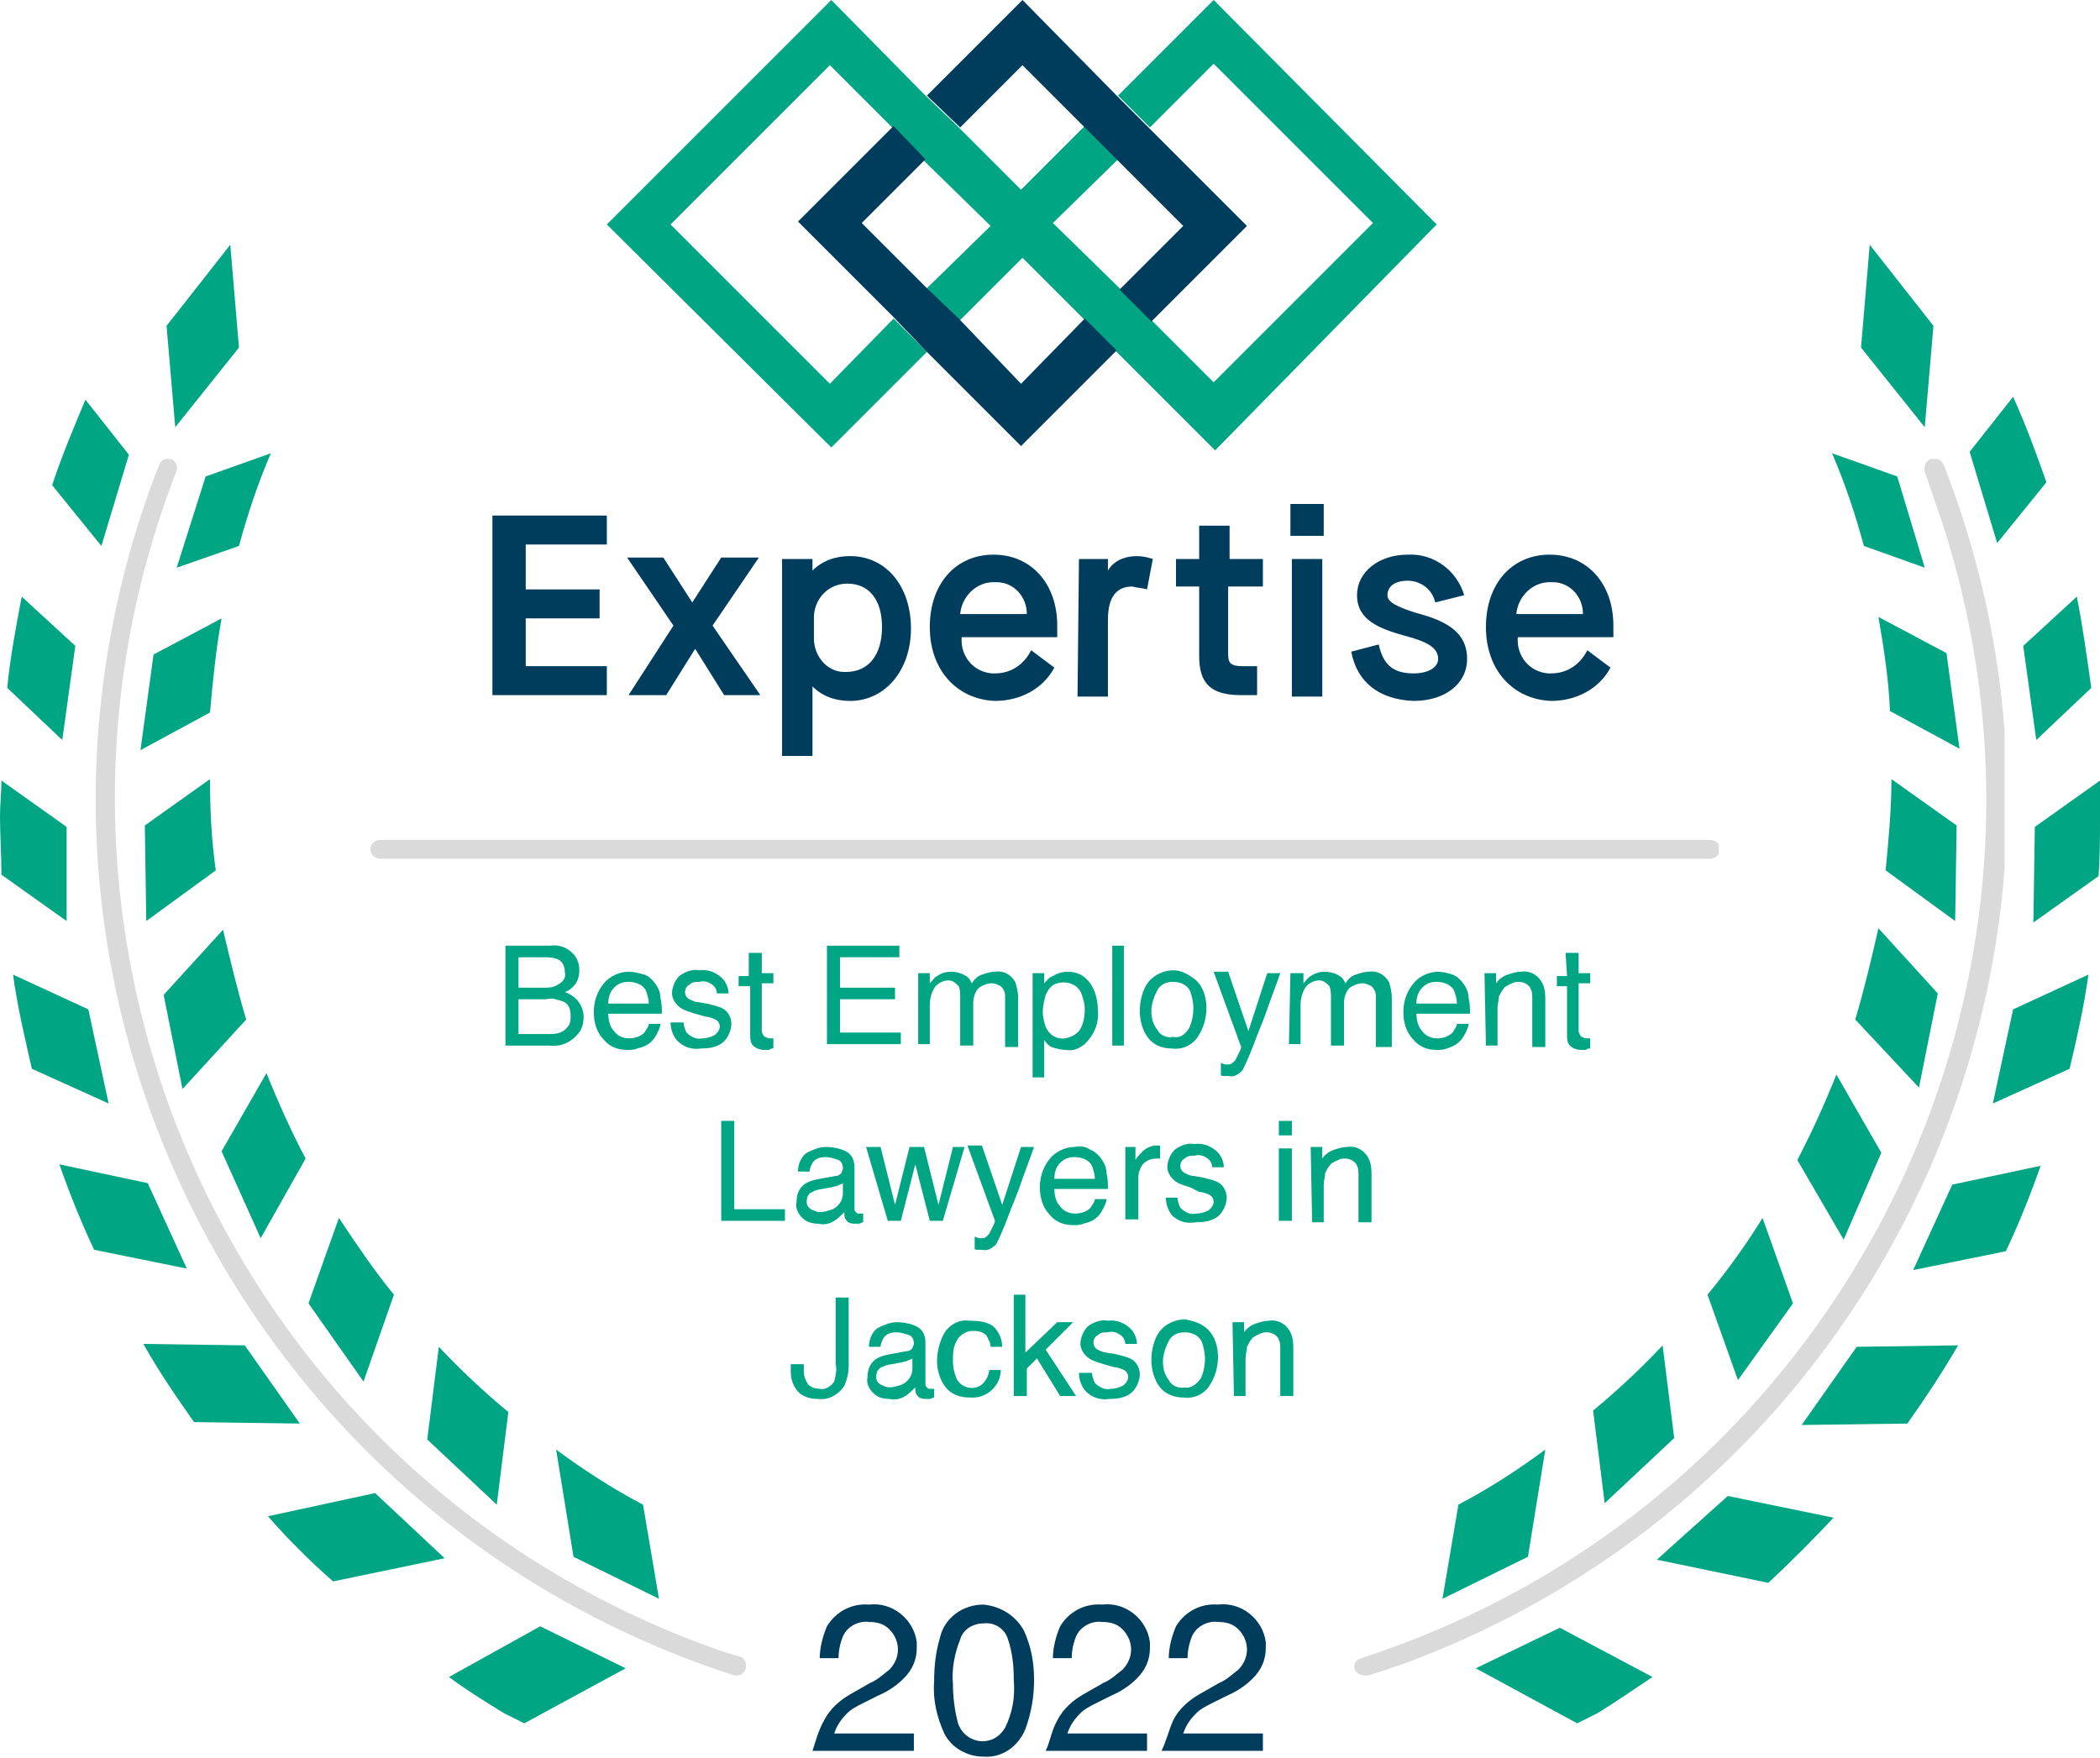 <?xml version="1.0" encoding="utf-8"?>
<!-- Generator: Adobe Illustrator 28.3.0, SVG Export Plug-In . SVG Version: 6.00 Build 0)  -->
<svg version="1.1" id="AW_02" xmlns="http://www.w3.org/2000/svg" xmlns:xlink="http://www.w3.org/1999/xlink" x="0px" y="0px"
	 width="145px" height="121.4px" viewBox="0 0 145 121.4" enable-background="new 0 0 145 121.4" xml:space="preserve">
<g>
	<defs>
		<rect id="SVGID_1_" width="145" height="121.4"/>
	</defs>
	<clipPath id="SVGID_00000080886166248836487120000010854269404770278801_">
		<use xlink:href="#SVGID_1_"  overflow="visible"/>
	</clipPath>
	<g id="Group_386" clip-path="url(#SVGID_00000080886166248836487120000010854269404770278801_)">
		<g id="Group_377">
			<g>
				<defs>
					<rect id="SVGID_00000103266139343830329800000010401652120837567627_" width="145" height="121.4"/>
				</defs>
				<clipPath id="SVGID_00000093895548313134545270000010898254877003988911_">
					<use xlink:href="#SVGID_00000103266139343830329800000010401652120837567627_"  overflow="visible"/>
				</clipPath>
				<g id="Group_376" clip-path="url(#SVGID_00000093895548313134545270000010898254877003988911_)">
					<g id="Group_369" transform="translate(25.574 57.998)" opacity="0.15" enable-background="new    ">
						<g id="Group_368">
							<g>
								<defs>
									<rect id="SVGID_00000088847461537569822640000000684597225140945843_" x="0" y="0" width="93.1" height="1.3"/>
								</defs>
								<clipPath id="SVGID_00000132077912172627912600000010649984101199889542_">
									<use xlink:href="#SVGID_00000088847461537569822640000000684597225140945843_"  overflow="visible"/>
								</clipPath>
								<g id="Group_367" clip-path="url(#SVGID_00000132077912172627912600000010649984101199889542_)">
									<path id="Path_1259" fill="#050605" d="M92.5,1.3H0.7C0.3,1.3,0,1,0,0.6C0,0.3,0.3,0,0.7,0h91.8c0.4,0,0.7,0.3,0.7,0.6
										C93.2,1,92.9,1.3,92.5,1.3C92.5,1.3,92.5,1.3,92.5,1.3"/>
								</g>
							</g>
						</g>
					</g>
					<g id="Group_372" transform="translate(6.601 31.693)" opacity="0.15" enable-background="new    ">
						<g id="Group_371">
							<g>
								<defs>
									<rect id="SVGID_00000082339888896672358400000000741651171627471273_" x="0" y="0" width="44.9" height="84"/>
								</defs>
								<clipPath id="SVGID_00000169557040450975000520000008790631979331828108_">
									<use xlink:href="#SVGID_00000082339888896672358400000000741651171627471273_"  overflow="visible"/>
								</clipPath>
								<g id="Group_370" clip-path="url(#SVGID_00000169557040450975000520000008790631979331828108_)">
									<path id="Path_1260" fill="#050605" d="M44.3,84c-0.1,0-0.1,0-0.2,0C10.7,73.2-7.7,37.4,3.1,4c0.4-1.2,0.8-2.4,1.3-3.6
										C4.5,0.1,4.8-0.1,5.2,0c0.3,0.1,0.5,0.5,0.4,0.8c0,0,0,0,0,0C-6.9,32.9,9,69,41,81.5c1.1,0.4,2.3,0.9,3.5,1.2
										c0.3,0.1,0.5,0.5,0.4,0.8C44.8,83.8,44.6,84,44.3,84"/>
								</g>
							</g>
						</g>
					</g>
					<g id="Group_375" transform="translate(93.507 31.693)" opacity="0.15" enable-background="new    ">
						<g id="Group_374">
							<g>
								<defs>
									<rect id="SVGID_00000008118217428645943420000018093180857627971990_" x="0" y="0" width="44.9" height="84"/>
								</defs>
								<clipPath id="SVGID_00000067958756829094236810000012702072535803499686_">
									<use xlink:href="#SVGID_00000008118217428645943420000018093180857627971990_"  overflow="visible"/>
								</clipPath>
								<g id="Group_373" clip-path="url(#SVGID_00000067958756829094236810000012702072535803499686_)">
									<path id="Path_1261" fill="#050605" d="M0.7,84C0.3,84,0,83.7,0,83.4c0-0.3,0.2-0.5,0.5-0.6C33.2,72.2,51.2,37.1,40.6,4.4
										c-0.4-1.2-0.8-2.3-1.2-3.5c-0.1-0.3,0-0.7,0.4-0.9c0.3-0.1,0.7,0,0.9,0.4c0,0,0,0,0,0c12.8,32.7-3.4,69.5-36,82.3
										c-1.2,0.5-2.5,0.9-3.7,1.3C0.8,84,0.7,84,0.7,84"/>
								</g>
							</g>
						</g>
					</g>
				</g>
			</g>
		</g>
		<path id="Path_1262" fill="#00A583" d="M16.5,24l-0.6-7.1l-4.4,5.6l0.6,7L16.5,24z"/>
		<g id="Group_385">
			<g>
				<defs>
					<rect id="SVGID_00000031183993296856347930000012495846507104893096_" width="145" height="121.4"/>
				</defs>
				<clipPath id="SVGID_00000081614908877040034170000015858730129480933805_">
					<use xlink:href="#SVGID_00000031183993296856347930000012495846507104893096_"  overflow="visible"/>
				</clipPath>
				<g id="Group_384" clip-path="url(#SVGID_00000081614908877040034170000015858730129480933805_)">
					<path id="Path_1263" fill="#00A583" d="M8.9,31.4l-3-3.8c-0.8,1.9-1.6,3.8-2.3,5.9L7,37.7L8.9,31.4z"/>
					<path id="Path_1264" fill="#00A583" d="M12.2,39.2l4.3-1.5c0.6-2.2,1.3-4.3,2.2-6.4l-4.5,1.6L12.2,39.2z"/>
					<path id="Path_1265" fill="#00A583" d="M5.2,44.6l-3.7-3.4c-0.4,2.1-0.8,4.2-1,6.3l3.8,3.6L5.2,44.6z"/>
					<path id="Path_1266" fill="#00A583" d="M15.3,42.7l-4.7,2.5l-0.9,6.6l4.8-2.6C14.7,47,14.9,44.9,15.3,42.7"/>
					<path id="Path_1267" fill="#00A583" d="M4.6,57.1l-4.5-3.2c0,0.8-0.1,1.7-0.1,2.4c0,1.4,0.1,2.7,0.1,4.1l4.5,3.2V57.1z"/>
					<path id="Path_1268" fill="#00A583" d="M10,57l0.1,6.6l4.8-3.5c-0.3-2.1-0.4-4.2-0.4-6.3L10,57z"/>
					<path id="Path_1269" fill="#00A583" d="M6.1,69.7l-5.2-2.4c0.3,2.2,0.8,4.3,1.3,6.5l5.3,2.4L6.1,69.7z"/>
					<path id="Path_1270" fill="#00A583" d="M17,70.4c-0.6-2-1.1-4.1-1.6-6.2l-4.1,4.5l1.3,6.5L17,70.4z"/>
					<path id="Path_1271" fill="#00A583" d="M10.2,81.7l-6.1-1.3c0.7,2,1.5,4,2.4,5.9l6.4,1.3L10.2,81.7z"/>
					<path id="Path_1272" fill="#00A583" d="M21.1,80c-1-1.9-1.9-3.9-2.7-5.9l-3.1,5.4l2.7,6L21.1,80z"/>
					<path id="Path_1273" fill="#00A583" d="M16.9,92.9l-7-0.1c1,1.8,2.3,3.7,3.5,5.4l7.3,0.1L16.9,92.9z"/>
					<path id="Path_1274" fill="#00A583" d="M27.2,89.4c-1.4-1.7-2.6-3.5-3.8-5.3l-2.1,5.9l3.8,5.4L27.2,89.4z"/>
					<path id="Path_1275" fill="#00A583" d="M18.5,104.7c1.4,1.6,2.9,3.1,4.5,4.5l7.7-1.6l-4.8-4.5L18.5,104.7z"/>
					<path id="Path_1276" fill="#00A583" d="M35.1,97.5c-1.7-1.4-3.3-2.9-4.8-4.5l-0.8,6.4l4.8,4.5L35.1,97.5z"/>
					<path id="Path_1277" fill="#00A583" d="M31,115.8c1.2,0.9,2.5,1.7,3.8,2.5l1.4,0.7l7-3.8l-5.9-2.9L31,115.8z"/>
					<path id="Path_1278" fill="#00A583" d="M38.4,100.1l1.2,7.4l5.9,2.9l-1.1-6.5C42.3,102.8,40.3,101.5,38.4,100.1"/>
					<path id="Path_1279" fill="#00A583" d="M133.5,22.5l-4.4-5.6l-0.6,7.1l4.4,5.5L133.5,22.5z"/>
					<path id="Path_1280" fill="#00A583" d="M141.3,33.3c-0.7-2-1.4-3.9-2.3-5.9l-3,3.8l1.9,6.3L141.3,33.3z"/>
					<path id="Path_1281" fill="#00A583" d="M132.9,39.2l-1.9-6.3l-4.5-1.6c0.9,2.1,1.6,4.2,2.2,6.4L132.9,39.2z"/>
					<path id="Path_1282" fill="#00A583" d="M140.6,51.1l3.8-3.6c-0.3-2.1-0.6-4.3-1-6.3l-3.7,3.4L140.6,51.1z"/>
					<path id="Path_1283" fill="#00A583" d="M130.5,49.1l4.8,2.6l-0.9-6.6l-4.7-2.5C130.1,44.9,130.4,46.9,130.5,49.1"/>
					<path id="Path_1284" fill="#00A583" d="M145,53.9l-4.5,3.2l-0.1,6.6l4.5-3.2c0.1-1.3,0.1-2.7,0.1-4.1
						C145,55.5,145,54.7,145,53.9"/>
					<path id="Path_1285" fill="#00A583" d="M135.1,57l-4.5-3.2c0,2.1-0.2,4.2-0.4,6.3l4.8,3.5L135.1,57z"/>
					<path id="Path_1286" fill="#00A583" d="M137.6,76.2l5.3-2.4c0.5-2.1,1-4.3,1.3-6.5l-5.2,2.4L137.6,76.2z"/>
					<path id="Path_1287" fill="#00A583" d="M128.1,70.4l4.4,4.7l1.3-6.5l-4.1-4.5C129.2,66.3,128.7,68.4,128.1,70.4"/>
					<path id="Path_1288" fill="#00A583" d="M132.1,87.7l6.4-1.3c0.9-1.9,1.7-3.9,2.4-5.9l-6.1,1.3L132.1,87.7z"/>
					<path id="Path_1289" fill="#00A583" d="M129.9,79.6l-3.1-5.4c-0.8,2-1.7,4-2.7,5.9l3.2,5.5L129.9,79.6z"/>
					<path id="Path_1290" fill="#00A583" d="M124.4,98.4l7.3-0.1c1.2-1.7,2.4-3.5,3.5-5.4l-7,0.1L124.4,98.4z"/>
					<path id="Path_1291" fill="#00A583" d="M123.8,90l-2.1-5.9c-1.1,1.8-2.4,3.6-3.8,5.3l2.1,5.9L123.8,90z"/>
					<path id="Path_1292" fill="#00A583" d="M114.4,107.7l7.7,1.6c1.6-1.5,3.1-3,4.5-4.5l-7.3-1.5L114.4,107.7z"/>
					<path id="Path_1293" fill="#00A583" d="M110.8,103.8l4.8-4.5l-0.8-6.4c-1.5,1.6-3.1,3.1-4.8,4.5L110.8,103.8z"/>
					<path id="Path_1294" fill="#00A583" d="M101.9,115.2l7,3.8l1.4-0.7c1.3-0.8,2.6-1.7,3.8-2.5l-6.4-3.4L101.9,115.2z"/>
					<path id="Path_1295" fill="#00A583" d="M106.7,100.1c-1.9,1.4-3.9,2.7-6,3.8l-1.1,6.5l5.9-2.9L106.7,100.1z"/>
					<g id="Group_383" transform="translate(41.88 0)" opacity="0">
						<g id="Group_382">
							<g>
								<defs>
									<rect id="SVGID_00000150812995086269107360000000228608450272714907_" x="0" width="57.4" height="30.9"/>
								</defs>
								<clipPath id="SVGID_00000057859695706450600960000012179300554660188559_">
									<use xlink:href="#SVGID_00000150812995086269107360000000228608450272714907_"  overflow="visible"/>
								</clipPath>
								<g id="Group_381" clip-path="url(#SVGID_00000057859695706450600960000012179300554660188559_)">
									<path id="Path_1296" fill="#FFFFFF" d="M28.7,4.5l11,11l-3.8,3.8l2.3,2.2l5.9-5.9L28.7,0l-5.9,5.9l2.2,2.3L28.7,4.5z"/>
									<g id="Group_380" opacity="0.75" enable-background="new    ">
										<g id="Group_379">
											<g>
												<defs>
													<rect id="SVGID_00000149377667996422046540000002520367481362788736_" x="0" width="57.4" height="30.9"/>
												</defs>
												<clipPath id="SVGID_00000130609693534443361480000002843395426646818466_">
													<use xlink:href="#SVGID_00000149377667996422046540000002520367481362788736_"  overflow="visible"/>
												</clipPath>
												<g id="Group_378" clip-path="url(#SVGID_00000130609693534443361480000002843395426646818466_)">
													<path id="Path_1297" fill="#FFFFFF" d="M35.9,5.9l2.3,2.3l3.7-3.8l11,11l-11,10.9l-11-10.9l3.8-3.8l-2.2-2.2l-3.8,3.7
														L15.5,0L0,15.5l15.5,15.4l5.9-5.9l-2.2-2.3l-3.8,3.8l-11-10.9l11-11l11,11l-3.8,3.8l2.2,2.2l3.8-3.8l13.2,13.2
														l15.5-15.4L41.9,0L35.9,5.9z"/>
												</g>
											</g>
										</g>
									</g>
									<path id="Path_1298" fill="#FFFFFF" d="M28.7,26.4L17.7,15.5l3.7-3.8l-2.2-2.2l-5.9,5.9l15.4,15.4l5.9-5.9l-2.2-2.3
										L28.7,26.4z"/>
								</g>
							</g>
						</g>
					</g>
					<path id="Path_1299" fill="#00A583" d="M99.2,15.5L83.8,0l-6.6,6.6l2.2,2.2l4.4-4.4l11,11l-11,11L79.4,22l-2.2-2.2l-4.5-4.4
						l4.5-4.4l-2.3-2.3l-4.4,4.4l-4.4-4.4l-2.3-2.2L57.4,0L41.9,15.5l15.5,15.4l6.6-6.6L61.7,22l-4.4,4.5l-11-11l11-11l4.4,4.4
						l2.2,2.3l4.5,4.4l-4.5,4.4l2.3,2.2l4.4-4.4l4.4,4.4l2.3,2.3l6.6,6.6L99.2,15.5z"/>
					<path id="Path_1300" fill="#003D5D" d="M70.6,4.5l4.4,4.4l2.3,2.3l4.4,4.4l-4.4,4.4l2.2,2.2l6.6-6.6l-6.6-6.6l-2.2-2.2L70.6,0
						l-6.6,6.6l2.3,2.2L70.6,4.5z M74.9,22l-4.4,4.5L66.2,22l-2.3-2.2l-4.4-4.4l4.4-4.4l-2.2-2.3l-6.6,6.6l6.6,6.6l2.2,2.3l6.6,6.6
						l6.6-6.6L74.9,22z"/>
					<path id="Path_1301" fill="#003D5D" d="M34,35.6h7.9v2h-5.6v3.1h5.1v2h-5.1V46h5.6v2H34"/>
					<path id="Path_1302" fill="#003D5D" d="M46.5,43.2l-3.2-4.7h2.5l2,3.1h0l2-3.1h2.6l-3.2,4.7l3.3,4.8h-2.5l-2-3.2h0l-2,3.2h-2.6
						"/>
					<path id="Path_1303" fill="#003D5D" d="M60.9,43.3c0-1.9-0.9-3-2.4-3c-1.2,0-2.2,0.9-2.3,2.2c0,0,0,0.1,0,0.1v1.5
						c0,1.2,0.9,2.3,2.1,2.3c0,0,0.1,0,0.1,0C60,46.4,60.9,45.2,60.9,43.3 M54,38.6h2.1v0.8h0c0.7-0.7,1.6-1,2.6-1
						c2.5,0,4.2,2.1,4.2,5s-1.8,5-4.2,5c-1,0-1.9-0.3-2.6-1h0v4.8H54"/>
					<path id="Path_1304" fill="#003D5D" d="M70.9,42.4c0-1.2-0.9-2.2-2.1-2.2c-0.1,0-0.1,0-0.2,0c-1.2,0-2.2,1-2.3,2.2H70.9z
						 M64.2,43.3c0-3,1.8-5,4.4-5c2.6,0,4.4,2,4.4,4.9V44h-6.6c-0.1,1.3,0.8,2.4,2.1,2.5c0.1,0,0.1,0,0.2,0c1.1,0,2-0.6,2.5-1.6
						l1.6,1.2c-0.8,1.5-2.4,2.3-4.1,2.3C66.1,48.3,64.2,46.3,64.2,43.3"/>
					<path id="Path_1305" fill="#003D5D" d="M74.5,38.6h2v0.8h0c0.4-0.7,1.2-1,2-1c0.4,0,0.8,0.1,1.1,0.2l-0.4,2.1
						c-0.3-0.1-0.7-0.1-1-0.2c-1.1,0-1.7,0.7-1.7,2.3v5.3h-2.1"/>
					<path id="Path_1306" fill="#003D5D" d="M84.8,40.5v4.7c0,0.6,0.2,0.8,1,0.8h1v2h-1.1c-2.1,0-2.9-0.8-2.9-2.7v-4.8h-1.6v-1.9
						h1.6v-2.3h2.1v2.3h2.3v1.9"/>
					<path id="Path_1307" fill="#003D5D" d="M89.2,38.6h2.1v9.5h-2.1L89.2,38.6z M89.1,34.8h2.3V37h-2.3V34.8z"/>
					<path id="Path_1308" fill="#003D5D" d="M93.3,45l1.9-0.5c0.3,1.4,1,2,2.4,2c1,0,1.7-0.4,1.7-1c0-0.8-0.8-1.2-2.3-1.6
						c-1.8-0.5-3.3-1.1-3.3-2.8c0-1.6,1.5-2.8,3.5-2.8c1.8-0.1,3.4,1.1,3.9,2.8l-2,0.5c-0.2-0.9-1-1.5-1.9-1.5c-0.9,0-1.4,0.4-1.4,1
						c0,0.5,0.7,0.8,1.9,1.2c1.9,0.5,3.6,1.2,3.6,3.2c0,1.7-1.5,2.9-3.7,2.9C95.2,48.3,93.7,47.1,93.3,45"/>
					<path id="Path_1309" fill="#003D5D" d="M109.3,42.4c0-1.2-0.9-2.2-2.1-2.2c-0.1,0-0.1,0-0.2,0c-1.2,0-2.2,1-2.3,2.2H109.3z
						 M102.6,43.3c0-3,1.8-5,4.4-5c2.6,0,4.4,2,4.4,4.9V44h-6.6c-0.1,1.3,0.8,2.4,2.1,2.5c0.1,0,0.1,0,0.2,0c1.1,0,2-0.6,2.5-1.6
						l1.6,1.2c-0.8,1.5-2.4,2.3-4.1,2.3C104.5,48.3,102.6,46.3,102.6,43.3"/>
					<path id="Path_1310" fill="#003D5D" d="M56.9,118.8c0.4-0.8,1.1-1.4,1.8-1.8l1.4-0.8c0.5-0.2,0.9-0.6,1.3-0.9
						c0.8-0.8,0.8-2,0-2.8c-0.4-0.4-0.9-0.5-1.4-0.5c-0.7-0.1-1.5,0.3-1.8,1c-0.2,0.5-0.3,1-0.3,1.5h-1.3c0-0.7,0.2-1.5,0.5-2.2
						c0.6-1,1.7-1.6,2.9-1.5c1.6-0.2,3.1,1,3.3,2.6c0,0.1,0,0.3,0,0.4c0,0.8-0.3,1.5-0.9,2.1c-0.5,0.5-1.1,0.9-1.8,1.2l-1,0.5
						c-0.4,0.2-0.8,0.4-1.1,0.7c-0.4,0.4-0.7,0.8-0.9,1.4h5.5v1.2h-7C56.3,120.3,56.5,119.5,56.9,118.8"/>
					<path id="Path_1311" fill="#003D5D" d="M70.7,112.6c0.5,1.1,0.7,2.2,0.7,3.4c0,1.2-0.2,2.3-0.6,3.4c-0.5,1.2-1.6,2-2.9,1.9
						c-1.1,0-2.2-0.6-2.7-1.6c-0.5-1.1-0.8-2.3-0.7-3.6c0-1,0.1-2,0.4-3c0.3-1.4,1.6-2.3,3-2.3C69,110.9,70.1,111.5,70.7,112.6
						 M69.4,119.3c0.5-1,0.7-2.1,0.6-3.3c0-1-0.1-1.9-0.4-2.8c-0.2-0.7-0.9-1.2-1.7-1.1c-0.7,0-1.4,0.4-1.6,1.1
						c-0.4,1-0.6,2.1-0.5,3.1c0,0.8,0.1,1.7,0.3,2.5c0.2,1,1.2,1.6,2.1,1.4C68.7,120.1,69.1,119.8,69.4,119.3"/>
					<path id="Path_1312" fill="#003D5D" d="M73,118.8c0.4-0.8,1.1-1.4,1.8-1.8l1.4-0.8c0.5-0.2,0.9-0.6,1.3-0.9
						c0.8-0.8,0.8-2,0-2.8c-0.4-0.4-0.9-0.5-1.4-0.5c-0.7-0.1-1.5,0.3-1.8,1c-0.2,0.5-0.3,1-0.3,1.5h-1.3c0-0.7,0.2-1.5,0.5-2.2
						c0.6-1,1.7-1.6,2.9-1.5c1.6-0.2,3.1,1,3.3,2.6c0,0.1,0,0.3,0,0.4c0,0.8-0.3,1.5-0.9,2.1c-0.5,0.5-1.1,0.9-1.8,1.2l-1,0.5
						c-0.4,0.2-0.8,0.4-1.1,0.7c-0.4,0.4-0.7,0.8-0.9,1.4h5.5v1.2h-7C72.5,120.3,72.6,119.5,73,118.8"/>
					<path id="Path_1313" fill="#003D5D" d="M81,118.8c0.4-0.8,1.1-1.4,1.8-1.8l1.4-0.8c0.5-0.2,0.9-0.6,1.3-0.9
						c0.8-0.8,0.8-2,0-2.8c-0.4-0.4-0.9-0.5-1.4-0.5c-0.7-0.1-1.5,0.3-1.8,1c-0.2,0.5-0.3,1-0.3,1.5h-1.3c0-0.7,0.2-1.5,0.5-2.2
						c0.6-1,1.7-1.6,2.9-1.5c1.6-0.2,3.1,1,3.3,2.6c0,0.1,0,0.3,0,0.4c0,0.8-0.3,1.5-0.9,2.1c-0.5,0.5-1.1,0.9-1.8,1.2l-1,0.5
						c-0.4,0.2-0.8,0.4-1.1,0.7c-0.4,0.4-0.7,0.8-0.9,1.4h5.5v1.2h-7C80.5,120.3,80.7,119.5,81,118.8"/>
					<path id="Path_1314" fill="#00A583" d="M35,65.3h3c0.7-0.1,1.3,0.2,1.7,0.7c0.2,0.3,0.3,0.6,0.3,1c0,0.4-0.1,0.8-0.4,1.1
						c-0.2,0.2-0.3,0.3-0.6,0.4c0.3,0.1,0.6,0.3,0.8,0.5c0.3,0.3,0.5,0.8,0.5,1.2c0,0.4-0.1,0.9-0.4,1.2c-0.5,0.6-1.2,0.9-2,0.8h-3
						V65.3z M37.6,68.2c0.3,0,0.6,0,0.9-0.2c0.4-0.2,0.6-0.5,0.5-0.9c0-0.4-0.2-0.8-0.6-0.9c-0.3-0.1-0.6-0.1-0.9-0.1h-1.7v2.1H37.6
						z M38,71.4c0.5,0,0.9-0.1,1.2-0.5c0.2-0.2,0.2-0.5,0.2-0.8c0-0.5-0.2-0.9-0.7-1c-0.3-0.1-0.6-0.2-1-0.1h-1.9v2.4L38,71.4z"/>
					<path id="Path_1315" fill="#00A583" d="M44.5,67.3c0.3,0.1,0.6,0.4,0.8,0.7c0.2,0.3,0.3,0.6,0.3,0.9c0.1,0.4,0.1,0.7,0.1,1.1
						H42c0,0.4,0.1,0.9,0.4,1.2c0.2,0.3,0.6,0.5,1,0.5c0.4,0,0.8-0.1,1.1-0.4c0.1-0.2,0.3-0.4,0.3-0.6h0.8c0,0.2-0.1,0.4-0.2,0.6
						c-0.1,0.2-0.2,0.4-0.4,0.6c-0.3,0.3-0.6,0.4-1,0.5c-0.2,0.1-0.5,0.1-0.7,0.1c-0.6,0-1.2-0.2-1.6-0.7c-0.5-0.5-0.7-1.2-0.7-1.9
						c0-0.7,0.2-1.4,0.7-2c0.4-0.5,1.1-0.8,1.7-0.8C43.8,67.1,44.1,67.2,44.5,67.3 M44.8,69.3c0-0.3-0.1-0.6-0.2-0.9
						c-0.2-0.4-0.7-0.6-1.2-0.6c-0.4,0-0.7,0.1-1,0.4c-0.3,0.3-0.4,0.7-0.4,1.1L44.8,69.3z"/>
					<path id="Path_1316" fill="#00A583" d="M47.2,70.6c0,0.2,0.1,0.5,0.2,0.7c0.3,0.3,0.7,0.5,1.1,0.4c0.3,0,0.6-0.1,0.8-0.2
						c0.2-0.1,0.4-0.4,0.4-0.6c0-0.2-0.1-0.4-0.3-0.5c-0.2-0.1-0.5-0.2-0.7-0.2l-0.7-0.2c-0.3-0.1-0.7-0.2-1-0.4
						c-0.3-0.2-0.6-0.6-0.6-1c0-0.4,0.2-0.9,0.5-1.2c0.4-0.3,0.9-0.5,1.4-0.4c0.6-0.1,1.3,0.2,1.7,0.7c0.2,0.3,0.3,0.6,0.3,0.9h-0.8
						c0-0.2-0.1-0.4-0.2-0.5c-0.3-0.3-0.7-0.4-1-0.3c-0.3,0-0.5,0-0.7,0.2c-0.2,0.1-0.3,0.3-0.3,0.5c0,0.2,0.1,0.4,0.3,0.5
						c0.2,0.1,0.4,0.2,0.6,0.2l0.6,0.1c0.4,0.1,0.9,0.2,1.2,0.4c0.3,0.2,0.5,0.6,0.5,1c0,0.4-0.2,0.9-0.5,1.2
						c-0.4,0.4-1,0.5-1.6,0.5c-0.6,0.1-1.2-0.1-1.6-0.5c-0.3-0.3-0.5-0.8-0.5-1.3L47.2,70.6z"/>
					<path id="Path_1317" fill="#00A583" d="M51.7,65.8h0.9v1.4h0.8v0.7h-0.8v3.3c0,0.1,0.1,0.3,0.2,0.4c0.1,0,0.2,0.1,0.3,0.1
						c0,0,0.1,0,0.1,0s0.1,0,0.2,0v0.7c-0.1,0-0.2,0-0.3,0.1c-0.1,0-0.2,0-0.3,0c-0.3,0-0.6-0.1-0.8-0.3c-0.2-0.2-0.2-0.5-0.2-0.8
						v-3.3H51v-0.7h0.7L51.7,65.8z"/>
					<path id="Path_1318" fill="#00A583" d="M57.1,65.3h5v0.8H58v2.1h3.8V69H58v2.3h4.2v0.8h-5.1L57.1,65.3z"/>
					<path id="Path_1319" fill="#00A583" d="M63.4,67.2h0.8v0.7c0.2-0.2,0.3-0.4,0.5-0.5c0.3-0.2,0.6-0.3,1-0.3c0.3,0,0.7,0.1,1,0.3
						c0.2,0.1,0.3,0.3,0.4,0.5c0.2-0.3,0.4-0.5,0.7-0.6c0.3-0.1,0.6-0.2,0.9-0.2c0.6-0.1,1.1,0.2,1.4,0.7c0.1,0.3,0.2,0.7,0.2,1.1
						v3.4h-0.9v-3.5c0-0.3-0.1-0.5-0.3-0.7c-0.2-0.1-0.4-0.2-0.6-0.2c-0.3,0-0.6,0.1-0.9,0.3c-0.3,0.3-0.4,0.7-0.4,1.1v2.9h-0.9
						v-3.3c0-0.3,0-0.5-0.1-0.8c-0.2-0.2-0.4-0.4-0.7-0.4c-0.3,0-0.6,0.1-0.9,0.4c-0.3,0.4-0.4,0.9-0.4,1.3v2.7h-0.8L63.4,67.2z"/>
					<path id="Path_1320" fill="#00A583" d="M71.3,67.2h0.8v0.7c0.2-0.2,0.3-0.4,0.6-0.5c0.3-0.2,0.7-0.3,1-0.3
						c0.6,0,1.1,0.2,1.5,0.7c0.4,0.5,0.6,1.2,0.6,1.9c0.1,0.9-0.2,1.7-0.9,2.4c-0.4,0.3-0.8,0.5-1.3,0.4c-0.3,0-0.7-0.1-1-0.2
						c-0.2-0.1-0.4-0.3-0.5-0.5v2.6h-0.8V67.2z M74.5,71.2c0.3-0.4,0.4-1,0.4-1.5c0-0.4-0.1-0.7-0.2-1c-0.2-0.7-1-1-1.7-0.8
						c-0.4,0.1-0.6,0.4-0.8,0.8c-0.1,0.4-0.2,0.8-0.2,1.2c0,0.3,0.1,0.7,0.2,1c0.3,0.7,1,1,1.7,0.7C74.2,71.5,74.4,71.3,74.5,71.2"
						/>
					<rect id="Rectangle_297" x="76.8" y="65.3" fill="#00A583" width="0.8" height="6.9"/>
					<path id="Path_1321" fill="#00A583" d="M82.6,67.7c0.5,0.5,0.7,1.2,0.7,1.9c0,0.7-0.2,1.4-0.6,2c-0.4,0.6-1.1,0.9-1.8,0.8
						c-0.6,0-1.2-0.2-1.6-0.7c-0.4-0.5-0.6-1.2-0.6-1.9c0-0.7,0.2-1.5,0.6-2c0.4-0.5,1.1-0.8,1.7-0.8C81.6,67,82.1,67.3,82.6,67.7
						 M82.1,71c0.2-0.4,0.3-0.9,0.3-1.4c0-0.4-0.1-0.8-0.2-1.1c-0.2-0.5-0.7-0.7-1.2-0.7c-0.5,0-0.9,0.2-1.1,0.6
						c-0.2,0.4-0.4,0.9-0.4,1.4c0,0.5,0.1,0.9,0.4,1.3c0.2,0.4,0.7,0.6,1.1,0.5C81.4,71.7,81.8,71.5,82.1,71"/>
					<path id="Path_1322" fill="#00A583" d="M87.5,67.2h0.9c-0.1,0.3-0.4,1.1-0.8,2.2c-0.3,0.9-0.6,1.6-0.8,2.1
						c-0.3,0.8-0.6,1.6-1,2.4c-0.3,0.3-0.6,0.5-1,0.4c-0.1,0-0.2,0-0.3,0c-0.1,0-0.2,0-0.2-0.1v-0.8c0.1,0,0.2,0.1,0.3,0.1
						c0.1,0,0.1,0,0.2,0c0.1,0,0.2,0,0.3-0.1c0.1-0.1,0.1-0.1,0.2-0.2c0,0,0.1-0.2,0.2-0.4s0.2-0.4,0.2-0.5l-1.9-5.2h1l1.4,4.1
						L87.5,67.2z"/>
					<path id="Path_1323" fill="#00A583" d="M89.1,67.2H90v0.7c0.2-0.2,0.3-0.4,0.5-0.5c0.3-0.2,0.6-0.3,1-0.3c0.3,0,0.7,0.1,1,0.3
						c0.2,0.1,0.3,0.3,0.4,0.5c0.2-0.3,0.4-0.5,0.7-0.6c0.3-0.1,0.6-0.2,0.9-0.2c0.6-0.1,1.1,0.2,1.4,0.7c0.1,0.3,0.2,0.7,0.2,1.1
						v3.4H95v-3.5c0-0.3-0.1-0.5-0.3-0.7c-0.2-0.1-0.4-0.2-0.6-0.2c-0.3,0-0.6,0.1-0.9,0.3c-0.3,0.3-0.4,0.7-0.4,1.1v2.9h-0.9v-3.3
						c0-0.3,0-0.5-0.1-0.8c-0.2-0.2-0.4-0.4-0.7-0.4c-0.3,0-0.6,0.1-0.9,0.4c-0.3,0.4-0.4,0.9-0.4,1.3v2.7h-0.8L89.1,67.2z"/>
					<path id="Path_1324" fill="#00A583" d="M100.3,67.3c0.3,0.1,0.6,0.4,0.8,0.7c0.2,0.3,0.3,0.6,0.3,0.9c0.1,0.4,0.1,0.7,0.1,1.1
						h-3.7c0,0.4,0.1,0.9,0.4,1.2c0.2,0.3,0.6,0.5,1,0.5c0.4,0,0.8-0.1,1.1-0.4c0.1-0.2,0.3-0.4,0.3-0.6h0.8c0,0.2-0.1,0.4-0.2,0.6
						c-0.1,0.2-0.2,0.4-0.4,0.6c-0.3,0.3-0.6,0.4-0.9,0.5c-0.2,0.1-0.5,0.1-0.7,0.1c-0.6,0-1.2-0.2-1.6-0.7
						c-0.5-0.5-0.7-1.2-0.7-1.9c0-0.7,0.2-1.4,0.7-2c0.4-0.5,1.1-0.8,1.7-0.8C99.6,67.1,100,67.2,100.3,67.3 M100.6,69.3
						c0-0.3-0.1-0.6-0.2-0.9c-0.2-0.4-0.7-0.6-1.2-0.6c-0.4,0-0.7,0.1-1,0.4c-0.3,0.3-0.4,0.7-0.4,1.1L100.6,69.3z"/>
					<path id="Path_1325" fill="#00A583" d="M102.5,67.2h0.8v0.7c0.2-0.3,0.5-0.5,0.8-0.6c0.3-0.1,0.6-0.2,0.9-0.2
						c0.6-0.1,1.2,0.2,1.5,0.8c0.2,0.4,0.2,0.8,0.2,1.2v3.2h-0.9V69c0-0.3,0-0.5-0.1-0.7c-0.1-0.3-0.5-0.5-0.8-0.5
						c-0.2,0-0.3,0-0.5,0.1c-0.2,0.1-0.5,0.2-0.6,0.4c-0.1,0.1-0.2,0.3-0.3,0.5c0,0.3-0.1,0.5-0.1,0.8v2.6h-0.8L102.5,67.2z"/>
					<path id="Path_1326" fill="#00A583" d="M108.1,65.8h0.9v1.4h0.8v0.7h-0.8v3.3c0,0.1,0.1,0.3,0.2,0.4c0.1,0,0.2,0.1,0.3,0.1
						c0,0,0.1,0,0.1,0s0.1,0,0.2,0v0.7c-0.1,0-0.2,0-0.3,0.1c-0.1,0-0.2,0-0.3,0c-0.3,0-0.6-0.1-0.8-0.3c-0.2-0.2-0.2-0.5-0.2-0.8
						v-3.3h-0.7v-0.7h0.7L108.1,65.8z"/>
					<path id="Path_1327" fill="#00A583" d="M49.8,77.4h0.9v6.1h3.5v0.8h-4.4V77.4z"/>
					<path id="Path_1328" fill="#00A583" d="M57.7,81.2c0.2,0,0.3-0.1,0.4-0.2c0-0.1,0.1-0.2,0.1-0.3c0-0.3-0.1-0.5-0.3-0.6
						c-0.3-0.1-0.6-0.2-0.9-0.2c-0.4,0-0.7,0.1-0.9,0.4c-0.1,0.2-0.2,0.4-0.2,0.6h-0.8c0-0.5,0.2-1,0.6-1.3c0.4-0.2,0.9-0.4,1.3-0.4
						c0.5,0,1,0.1,1.4,0.3c0.4,0.2,0.6,0.6,0.6,1.1v2.9c0,0.1,0,0.1,0.1,0.2c0.1,0.1,0.1,0.1,0.2,0.1c0,0,0.1,0,0.1,0
						c0,0,0.1,0,0.2,0v0.6c-0.1,0-0.2,0.1-0.3,0.1c-0.1,0-0.2,0-0.3,0c-0.3,0-0.5-0.1-0.6-0.3c-0.1-0.1-0.1-0.3-0.1-0.5
						c-0.2,0.2-0.5,0.5-0.7,0.6c-0.3,0.2-0.7,0.3-1.1,0.2c-0.4,0-0.8-0.1-1.1-0.4c-0.3-0.3-0.5-0.7-0.4-1.1c0-0.4,0.1-0.8,0.4-1.1
						c0.3-0.3,0.7-0.4,1.2-0.5L57.7,81.2z M56,83.5c0.2,0.1,0.4,0.2,0.6,0.2c0.3,0,0.6-0.1,0.9-0.2c0.4-0.2,0.7-0.6,0.7-1.1v-0.7
						c-0.1,0.1-0.3,0.1-0.4,0.2c-0.2,0-0.3,0.1-0.5,0.1l-0.5,0.1c-0.2,0-0.5,0.1-0.7,0.2c-0.3,0.1-0.4,0.4-0.4,0.7
						C55.7,83.2,55.8,83.4,56,83.5"/>
					<path id="Path_1329" fill="#00A583" d="M60.8,79.2l1,4l1-4h1l1,4l1-4h0.8l-1.5,5.1h-0.9l-1-3.9l-1,3.9h-0.9l-1.5-5.1H60.8z"/>
					<path id="Path_1330" fill="#00A583" d="M70.5,79.2h0.9c-0.1,0.3-0.4,1.1-0.8,2.2c-0.3,0.9-0.6,1.6-0.8,2.1
						c-0.3,0.8-0.6,1.6-1,2.4c-0.3,0.3-0.6,0.5-1,0.4c-0.1,0-0.2,0-0.3,0c-0.1,0-0.2,0-0.2-0.1v-0.8c0.1,0,0.2,0.1,0.3,0.1
						c0.1,0,0.1,0,0.2,0c0.1,0,0.2,0,0.3-0.1c0.1-0.1,0.1-0.1,0.2-0.2c0,0,0.1-0.2,0.2-0.4s0.2-0.4,0.2-0.5l-1.9-5.2h1l1.4,4.1
						L70.5,79.2z"/>
					<path id="Path_1331" fill="#00A583" d="M75.3,79.4c0.3,0.1,0.6,0.4,0.8,0.7c0.2,0.3,0.3,0.6,0.3,0.9c0.1,0.4,0.1,0.7,0.1,1.1
						h-3.7c0,0.4,0.1,0.9,0.4,1.2c0.2,0.3,0.6,0.5,1,0.5c0.4,0,0.8-0.1,1.1-0.4c0.1-0.2,0.3-0.4,0.3-0.6h0.8c0,0.2-0.1,0.4-0.2,0.6
						c-0.1,0.2-0.2,0.4-0.4,0.6c-0.3,0.3-0.6,0.4-1,0.5c-0.2,0.1-0.5,0.1-0.7,0.1c-0.6,0-1.2-0.2-1.6-0.7c-0.5-0.5-0.7-1.2-0.7-1.9
						c0-0.7,0.2-1.4,0.7-2c0.4-0.5,1.1-0.8,1.7-0.8C74.7,79.1,75,79.2,75.3,79.4 M75.6,81.4c0-0.3-0.1-0.6-0.2-0.9
						c-0.2-0.4-0.7-0.6-1.2-0.6c-0.4,0-0.7,0.1-1,0.4c-0.3,0.3-0.4,0.7-0.4,1.1L75.6,81.4z"/>
					<path id="Path_1332" fill="#00A583" d="M77.6,79.2h0.8v0.9c0.1-0.2,0.3-0.4,0.5-0.6c0.2-0.2,0.6-0.4,0.9-0.4h0.1l0.2,0v0.9
						c0,0-0.1,0-0.1,0c0,0-0.1,0-0.1,0c-0.4,0-0.7,0.1-1,0.4c-0.2,0.3-0.3,0.6-0.3,0.9v2.9h-0.9V79.2z"/>
					<path id="Path_1333" fill="#00A583" d="M81.3,82.7c0,0.2,0.1,0.5,0.2,0.7c0.3,0.3,0.7,0.5,1.1,0.4c0.3,0,0.6-0.1,0.8-0.2
						c0.2-0.1,0.4-0.4,0.4-0.6c0-0.2-0.1-0.4-0.3-0.5c-0.2-0.1-0.5-0.2-0.7-0.2L82.2,82c-0.3-0.1-0.7-0.2-1-0.4
						c-0.3-0.2-0.6-0.6-0.6-1c0-0.4,0.2-0.9,0.5-1.2c0.4-0.3,0.9-0.5,1.4-0.4c0.6-0.1,1.3,0.2,1.7,0.7c0.2,0.3,0.3,0.6,0.3,0.9h-0.8
						c0-0.2-0.1-0.4-0.2-0.5c-0.3-0.3-0.7-0.4-1-0.3c-0.3,0-0.5,0-0.7,0.2c-0.2,0.1-0.3,0.3-0.3,0.5c0,0.2,0.1,0.4,0.3,0.5
						c0.2,0.1,0.4,0.2,0.6,0.2l0.6,0.1c0.4,0.1,0.9,0.2,1.2,0.4c0.3,0.2,0.5,0.6,0.5,1c0,0.4-0.2,0.9-0.5,1.2
						c-0.4,0.4-1,0.5-1.6,0.5C82,84.5,81.5,84.4,81,84c-0.3-0.3-0.5-0.8-0.5-1.3L81.3,82.7z"/>
					<path id="Path_1334" fill="#00A583" d="M88.3,77.4h0.9v1h-0.9V77.4z M88.3,79.3h0.9v5h-0.9V79.3z"/>
					<path id="Path_1335" fill="#00A583" d="M90.5,79.2h0.8V80c0.2-0.3,0.5-0.5,0.8-0.6c0.3-0.1,0.6-0.2,0.9-0.2
						c0.6-0.1,1.2,0.2,1.5,0.8c0.2,0.4,0.2,0.8,0.2,1.2v3.2h-0.9v-3.2c0-0.3,0-0.5-0.1-0.7c-0.1-0.3-0.5-0.5-0.8-0.5
						c-0.2,0-0.3,0-0.5,0.1c-0.2,0.1-0.5,0.2-0.6,0.4c-0.1,0.1-0.2,0.3-0.3,0.5c0,0.3-0.1,0.5-0.1,0.8v2.6h-0.8L90.5,79.2z"/>
					<path id="Path_1336" fill="#00A583" d="M58.6,94.3c0,0.5-0.1,0.9-0.3,1.4c-0.4,0.6-1.1,1-1.8,0.9c-0.5,0-0.9-0.1-1.3-0.4
						c-0.4-0.4-0.6-0.9-0.6-1.5v-0.5h0.9v0.5c0,0.3,0.1,0.6,0.3,0.9c0.2,0.2,0.5,0.3,0.8,0.3c0.4,0.1,0.8-0.2,1-0.5
						c0.1-0.4,0.2-0.8,0.1-1.2v-4.6h0.9V94.3z"/>
					<path id="Path_1337" fill="#00A583" d="M62.6,93.3c0.2,0,0.3-0.1,0.4-0.2c0-0.1,0.1-0.2,0.1-0.3c0-0.3-0.1-0.5-0.3-0.6
						c-0.3-0.1-0.6-0.2-0.9-0.2c-0.4,0-0.7,0.1-0.9,0.4c-0.1,0.2-0.2,0.4-0.2,0.6h-0.8c0-0.5,0.2-1,0.6-1.3c0.4-0.2,0.9-0.4,1.3-0.4
						c0.5,0,1,0.1,1.4,0.3c0.4,0.2,0.6,0.6,0.6,1.1v2.9c0,0.1,0,0.1,0.1,0.2c0.1,0.1,0.1,0.1,0.2,0.1c0,0,0.1,0,0.1,0
						c0,0,0.1,0,0.2,0v0.6c-0.1,0-0.2,0.1-0.3,0.1c-0.1,0-0.2,0-0.3,0c-0.3,0-0.5-0.1-0.6-0.3c-0.1-0.1-0.1-0.3-0.1-0.5
						c-0.2,0.2-0.5,0.5-0.7,0.6c-0.3,0.2-0.7,0.3-1.1,0.2c-0.4,0-0.8-0.1-1.1-0.4c-0.3-0.3-0.5-0.7-0.4-1.1c0-0.4,0.1-0.8,0.4-1.1
						c0.3-0.3,0.7-0.4,1.2-0.5L62.6,93.3z M60.8,95.6c0.2,0.1,0.4,0.2,0.6,0.2c0.3,0,0.6-0.1,0.9-0.2c0.4-0.2,0.7-0.6,0.7-1.1v-0.7
						c-0.1,0.1-0.3,0.1-0.4,0.2c-0.2,0-0.3,0.1-0.5,0.1l-0.5,0.1c-0.2,0-0.5,0.1-0.7,0.2c-0.3,0.1-0.4,0.4-0.4,0.7
						C60.5,95.3,60.6,95.5,60.8,95.6"/>
					<path id="Path_1338" fill="#00A583" d="M68.6,91.6c0.4,0.4,0.6,0.9,0.6,1.4h-0.8c0-0.3-0.2-0.6-0.3-0.8
						c-0.2-0.2-0.5-0.3-0.9-0.3c-0.5,0-1,0.3-1.2,0.8c-0.2,0.4-0.2,0.8-0.2,1.3c0,0.4,0.1,0.9,0.3,1.3c0.4,0.6,1.2,0.7,1.7,0.3
						c0,0,0.1-0.1,0.1-0.1c0.2-0.2,0.4-0.6,0.4-0.9h0.8c0,1.1-1,2-2.1,1.9c0,0-0.1,0-0.1,0c-0.6,0-1.2-0.2-1.6-0.7
						c-0.4-0.5-0.6-1.2-0.6-1.8c0-0.7,0.2-1.5,0.6-2.1c0.4-0.5,1-0.8,1.6-0.7C67.7,91.2,68.2,91.3,68.6,91.6"/>
					<path id="Path_1339" fill="#00A583" d="M70,89.4h0.8v4l2.2-2.1h1.1l-1.9,1.9l2.1,3.2h-1.1l-1.6-2.6l-0.7,0.7v1.9H70L70,89.4z"
						/>
					<path id="Path_1340" fill="#00A583" d="M75.4,94.8c0,0.2,0.1,0.5,0.2,0.7c0.3,0.3,0.7,0.5,1.1,0.4c0.3,0,0.6-0.1,0.8-0.2
						c0.2-0.1,0.4-0.4,0.4-0.6c0-0.2-0.1-0.4-0.3-0.5c-0.2-0.1-0.5-0.2-0.7-0.2l-0.7-0.2c-0.3-0.1-0.7-0.2-1-0.4
						c-0.3-0.2-0.6-0.6-0.6-1c0-0.4,0.2-0.9,0.5-1.2c0.4-0.3,0.9-0.5,1.4-0.4c0.6-0.1,1.3,0.2,1.7,0.7c0.2,0.3,0.3,0.6,0.3,0.9h-0.8
						c0-0.2-0.1-0.4-0.2-0.5c-0.3-0.3-0.7-0.4-1-0.3c-0.3,0-0.5,0-0.7,0.2c-0.2,0.1-0.3,0.3-0.3,0.5c0,0.2,0.1,0.4,0.3,0.5
						c0.2,0.1,0.4,0.2,0.6,0.2l0.6,0.1c0.4,0.1,0.9,0.2,1.2,0.4c0.3,0.2,0.5,0.6,0.5,1c0,0.4-0.2,0.9-0.5,1.2
						c-0.4,0.4-1,0.5-1.6,0.5c-0.6,0.1-1.2-0.1-1.6-0.5c-0.3-0.3-0.5-0.8-0.5-1.3L75.4,94.8z"/>
					<path id="Path_1341" fill="#00A583" d="M83.4,91.8c0.5,0.5,0.7,1.2,0.7,1.9c0,0.7-0.2,1.4-0.6,2c-0.4,0.6-1.1,0.9-1.8,0.8
						c-0.6,0-1.2-0.2-1.6-0.7c-0.4-0.5-0.6-1.2-0.6-1.9c0-0.7,0.2-1.5,0.6-2c0.4-0.5,1.1-0.8,1.7-0.8C82.4,91.2,83,91.4,83.4,91.8
						 M82.9,95.2c0.2-0.4,0.3-0.9,0.3-1.4c0-0.4-0.1-0.8-0.2-1.1c-0.2-0.5-0.7-0.7-1.2-0.7c-0.5,0-0.9,0.2-1.1,0.6
						c-0.2,0.4-0.4,0.9-0.4,1.4c0,0.5,0.1,0.9,0.4,1.3c0.2,0.4,0.7,0.6,1.1,0.5C82.2,95.9,82.6,95.6,82.9,95.2"/>
					<path id="Path_1342" fill="#00A583" d="M85.1,91.3h0.8V92c0.2-0.3,0.5-0.5,0.8-0.6c0.3-0.1,0.6-0.2,0.9-0.2
						c0.6-0.1,1.2,0.2,1.5,0.8c0.2,0.4,0.2,0.8,0.2,1.2v3.2h-0.9v-3.2c0-0.3,0-0.5-0.1-0.7c-0.1-0.3-0.5-0.5-0.8-0.5
						c-0.2,0-0.3,0-0.5,0.1c-0.2,0.1-0.5,0.2-0.6,0.4c-0.1,0.1-0.2,0.3-0.3,0.5c0,0.3-0.1,0.5-0.1,0.8v2.6h-0.8L85.1,91.3z"/>
				</g>
			</g>
		</g>
	</g>
</g>
</svg>
